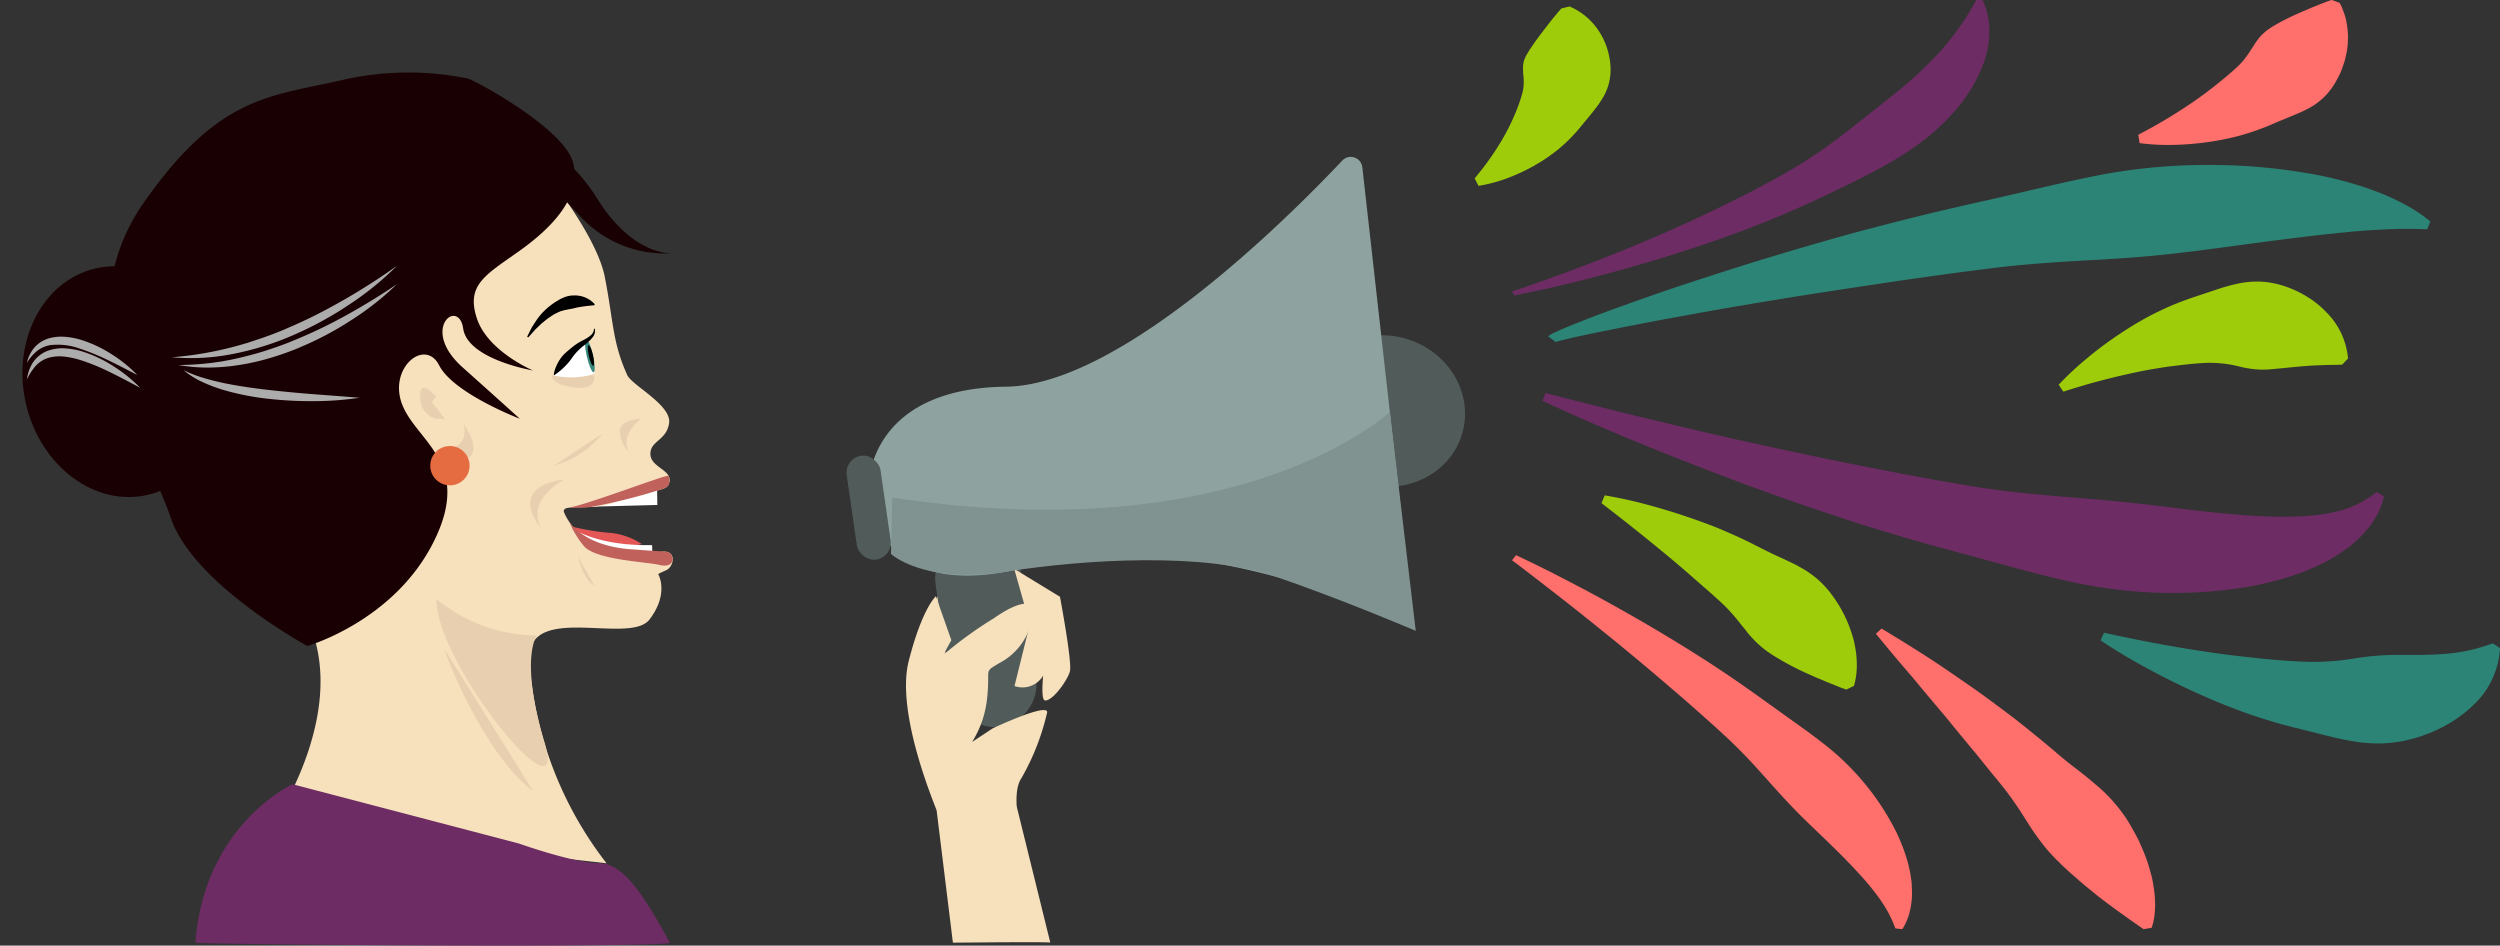 <svg xmlns="http://www.w3.org/2000/svg" viewBox="0 0 187.325 70.855">
  <rect x="0" y="0" width="187.325" height="70.855" fill="#333333" stroke="none"/>
  <defs>
    <style>
      .a{fill:#e8cfaf}.c{fill:#515b59}.d{fill:#f7e0bc}.f{fill:#fff}.h{fill:#190003}.j{fill:#6d2c64}.k{fill:#2b8475}.l{fill:#ff6f6c}.n{fill:#9ecb0a}.o{fill:#c1615c}.r{fill:#adacac}
    </style>
  </defs>
  <g>
    <path d="M73.244 39.652l1.914 1.083 3.188 8.074-4.568 5.014s-3.027-3-3.354-3.814a25.935 25.935 0 01-.982-3.764c0-.329 3.802-6.593 3.802-6.593z" class="a"/>
    <path fill="#e55757" d="M48.039 40.73a5.269 5.269 0 00-2.19-.79 18.454 18.454 0 01-2.9-.458 3.7 3.7 0 003.167 1.4c2.288-.002 1.923-.152 1.923-.152z"/>
    <ellipse cx="6.05" cy="5.646" class="c" rx="6.05" ry="5.646" transform="rotate(-163.95 56.676 11.333)"/>
    <path d="M76.179 60.416l2.522 10.218c.131-.084-7.3 0-7.3 0l-1.214-9.869" class="d"/>
    <rect width="6.456" height="14.481" class="c" rx="3.228" transform="rotate(171.824 37.118 29.787)"/>
    <path fill="#8ea39f" d="M105.78 45.453a.872.872 0 01-1.216.9c-4.176-1.825-16.96-6.774-27.225-3.965-12.453 3.412-12.25-6.044-12.25-6.044s-.044-7.245 10.29-7.37c8.581-.1 21.175-12.681 25.2-16.945a.872.872 0 011.5.5z"/>
    <rect width="2.562" height="7.864" class="c" rx="1.281" transform="rotate(171.824 31.966 23.266)"/>
    <path d="M70.536 49.327a.935.935 0 01.234-.33 29.862 29.862 0 013.7-2.67s2.91-2.13 2.933-.421a4.725 4.725 0 01-2.534 3.786c-1.185.71-.67.324-.891 2.476a7.605 7.605 0 01-1.137 3.424l1.541-1.015s4.051-1.913 4.086-1.221a17.93 17.93 0 01-1.945 4.974c-.615.9-.249 2.949-.249 2.949s-6.024-.24-6.082-.515-3.11-7.275-2.1-11.24 2.033-4.847 2.033-4.847l1.159 3.29z" class="d"/>
    <path d="M75.995 42.626l1.173 4.139-1.152 4.64a1.8 1.8 0 002.345-1.256 6.529 6.529 0 00.244-2.894s-.882 5.217-.292 5.233 1.664-1.511 1.854-2.17-.743-5.6-.743-5.6z" class="d"/>
    <path d="M49.231 36.381l.024 1.456-7.218.189-.3.719s1.739 2.2 7.124 2.1l.03.806a17.175 17.175 0 00-2.79.637 44.486 44.486 0 01-4.428-.448 22.493 22.493 0 01-1.921-2.323s-.165-2.073.276-2.172 5.127-1.336 5.371-1.226 3.832.262 3.832.262z" class="f"/>
    <path d="M20.406 61.862s6.636-9.6 1.917-16.677c-6.184-9.275-8.275-11.007-7.663-21.777s-1.71-10.228 8.6-14.813 17.077 3.653 17.077 3.653 4.331 5.165 4.986 8.528.56 4.86 1.677 7.328c.345.765 3.318 2.245 3.137 3.586s-1.46 1.332-1.4 2.375 1.893 1.176 1.334 2.287c-.26.515-2.179.48-3.785 1.2-1.848.824-4.034.109-4.047.763 0 0 1.19 3.787 7.349 3.028 1.16-.143.918 1.127.317 1.39-.686.3-.582.294-.582.294s.844 1.424-.655 3.39-9.265-1.376-9 3.108a27.8 27.8 0 005.78 15.16" class="d"/>
    <path d="M47.145 33.859c-.78-1.285.895-2.479.895-2.479s-1.459.008-1.591.851a2.193 2.193 0 00.696 1.628z" class="a"/>
    <path d="M41.52 28.083c.07.309 2.255.62 2.639.532s.5-.988.271-2.009-.734-1.78-1.118-1.693-2.024 2.145-1.792 3.17z" class="f"/>
    <ellipse cx="1.266" cy=".237" fill="#38877b" rx="1.266" ry=".237" transform="rotate(-102.874 33.264 -3.668)"/>
    <ellipse cx=".791" cy=".158" rx=".791" ry=".158" transform="rotate(-102.874 33.09 -3.936)"/>
    <path d="M43.612 24.437s.895.363.811.7-1.41.812-1.675 1.2l-1.589 2.312a21.491 21.491 0 011.391-3.891c.146-.341.427-.259 1.062-.321z" class="d"/>
    <path d="M41.367 28.114a6.252 6.252 0 003.147-.082s.336 1.234-1.49 1-1.657-.918-1.657-.918z" class="a"/>
    <path d="M44.568 22.799a2 2 0 00-1.551-.661 1.778 1.778 0 00-.434.046 1.724 1.724 0 00-.412.139c-.066.03-.133.057-.2.091l-.184.112a3.253 3.253 0 00-.354.226 4.956 4.956 0 00-1.159 1.129c-.148.22-.292.437-.428.658-.12.234-.235.465-.347.694l.081.05c.172-.188.341-.378.505-.567.18-.175.357-.348.538-.514l.286-.229.142-.114c.048-.035.1-.064.151-.1l.3-.2c.1-.052.21-.1.313-.155a1.689 1.689 0 01.322-.119l.162-.048c.055-.014.111-.019.165-.029.108-.021.213-.048.32-.062s.21-.053.317-.069l.161-.039c.054-.013.109-.017.164-.029.111-.024.223-.033.341-.055.233-.029.48-.057.756-.078z"/>
    <path d="M42.265 35.948s-2.934 1.468-1.681 3.706c0 0-1.306-1.512-.7-2.569s2.381-1.137 2.381-1.137z" class="a"/>
    <path d="M34.938 5.861c.243-.1 7.275 3.695 7.986 6.279s-1.541 4.916-4.058 6.7-3.949 2.522-3.137 5.008 4.214 3.913 4.214 3.913-4.9-.821-5.237-3.145-3.285.013-.049 2.905 4.293 3.856 4.293 3.856-4.981-1.905-6.042-4-3.869.214-2.752 2.985 5.3 4.39 2.305 10.3-9.429 7.741-9.429 7.741-8.577-4.65-10.241-9.612S4.614 23.996 10.762 15.2c5.719-8.181 9.542-7.949 15.192-9.275a22.212 22.212 0 018.984-.064z" class="h"/>
    <ellipse cx="8.706" cy="7.36" class="h" rx="8.706" ry="7.36" transform="rotate(-102.874 17.376 17.816)"/>
    <path d="M32.71 44.903l.512.379a11.859 11.859 0 007 2.333s-1.3 1.741.579 8.012-8.091-5.75-8.091-10.724z" class="a"/>
    <path d="M44.518 24.62a1.314 1.314 0 00-.029.15.513.513 0 01-.042.127.771.771 0 01-.16.208 2.278 2.278 0 01-.458.314c-.081.049-.166.09-.251.134s-.182.1-.27.15a5.351 5.351 0 00-.5.369c-.157.13-.315.259-.465.4a2.438 2.438 0 00-.39.463 3.434 3.434 0 00-.286.535 2.358 2.358 0 00-.175.6l.054.033a5.251 5.251 0 00.9-.771 4.088 4.088 0 00.362-.437 4.607 4.607 0 01.346-.451 4.961 4.961 0 01.4-.394c.071-.06.137-.115.215-.176s.161-.121.238-.19a2.486 2.486 0 00.425-.446.9.9 0 00.138-.293 1.165 1.165 0 00.006-.3z"/>
    <path d="M38.859 63.198s4.168 1.479 6.007 1.479c1.877 0 3.385 2.441 5.328 5.95.234.422-35.429.156-35.551 0 .661-8.848 7.276-11.865 7.276-11.865zM113.468 22.139a100.602 100.602 0 006.035-1.387 127.837 127.837 0 005.879-1.686q1.448-.458 2.878-.948t2.828-1.028q2.8-1.076 5.457-2.332c1.765-.843 3.551-1.7 5.23-2.667a22.483 22.483 0 002.362-1.579 15.835 15.835 0 001.994-1.821 11.532 11.532 0 002.589-4.205c.056-.189.109-.376.159-.563s.076-.377.108-.566a6.631 6.631 0 00.074-1.136c0-.094 0-.187-.009-.283s-.017-.188-.031-.282a4.131 4.131 0 00-.094-.56 5.377 5.377 0 00-.15-.551 7.45 7.45 0 00-.218-.541l-.483-.005a19.321 19.321 0 01-2.562 3.7 28.5 28.5 0 01-3.351 3.165c-1.226 1-2.5 1.985-3.788 3-.327.252-.653.506-.993.751-.167.125-.336.251-.509.373s-.342.247-.521.366q-1.054.728-2.209 1.4c-.767.449-1.56.882-2.365 1.306s-1.622.846-2.456 1.251-1.674.812-2.528 1.205-1.719.779-2.594 1.156c-1.745.76-3.537 1.479-5.355 2.176q-1.363.524-2.752 1.019c-.922.337-1.859.661-2.8.973z" class="j"/>
    <path d="M116.528 25.591a.137.137 0 01-.029.036c-.01.011-.03.023-.022.021h.006l.04-.014.111-.035c.077-.023.158-.046.24-.064a53.61 53.61 0 011.515-.356q1.019-.22 2.047-.422 2.048-.417 4.105-.8c2.742-.508 5.484-1 8.232-1.442q2.058-.346 4.12-.66t4.12-.625c1.372-.207 2.745-.4 4.116-.592s2.744-.372 4.115-.54c2.742-.347 5.506-.5 8.248-.65 1.37-.082 2.733-.177 4.087-.31s2.7-.3 4.046-.474c2.688-.36 5.363-.729 8.046-1.04.671-.076 1.342-.146 2.015-.212a54.448 54.448 0 014.078-.259c.691-.016 1.385 0 2.106.026l.235-.584a11.106 11.106 0 00-1.875-1.256 18.377 18.377 0 00-2.047-.944c-.7-.269-1.409-.506-2.124-.706s-1.436-.38-2.158-.528a43.41 43.41 0 00-8.689-.8 42.58 42.58 0 00-8.526.885c-2.795.566-5.547 1.269-8.3 1.873q-2.068.462-4.123.958c-1.369.334-2.734.684-4.1 1.04s-2.716.741-4.068 1.127-2.7.79-4.045 1.2-2.682.838-4.019 1.272-2.671.868-4 1.333-2.65.932-3.968 1.421q-.987.37-1.969.762c-.327.132-.654.263-.98.4q-.244.106-.49.218c-.082.038-.164.076-.248.12-.042.02-.086.043-.131.067l-.076.044-.05.033a.531.531 0 00-.049.042.45.45 0 00-.054.059z" class="k"/>
    <path d="M115.588 30.039c4.982 2.317 10.078 4.35 15.231 6.273q1.936.711 3.885 1.391c1.3.452 2.608.886 3.919 1.313s2.632.827 3.957 1.218 2.659.76 4 1.12c2.679.708 5.358 1.5 8.1 2.129a39.184 39.184 0 004.17.722 33.52 33.52 0 004.277.224 34.678 34.678 0 004.351-.314 24.208 24.208 0 004.369-1 16.087 16.087 0 002.135-.88 11.992 11.992 0 002.007-1.241 8.343 8.343 0 001.676-1.7 6.408 6.408 0 00.6-1.018 5.3 5.3 0 00.365-1.094l-.547-.316a7.471 7.471 0 01-3.385 1.544c-.295.062-.593.115-.894.151l-.451.056c-.154.01-.3.031-.456.04q-.916.063-1.846.062c-1.241 0-2.5-.08-3.768-.187s-2.546-.254-3.831-.414-2.576-.322-3.879-.458-2.617-.253-3.942-.36c-2.65-.205-5.333-.439-7.987-.888q-1.991-.324-3.983-.7a356.194 356.194 0 01-11.953-2.434c-2.659-.573-5.309-1.2-7.96-1.842q-1.99-.472-3.975-.979a303.542 303.542 0 01-3.97-1.011z" class="j"/>
    <path d="M113.296 41.981c.7.527 1.394 1.054 2.082 1.59s1.381 1.067 2.064 1.606a281.728 281.728 0 014.057 3.259q1 .821 1.989 1.654t1.96 1.671c.652.554 1.294 1.118 1.931 1.684s1.269 1.131 1.889 1.706 1.214 1.166 1.787 1.774c.287.3.565.61.843.917s.555.612.824.921c.549.611 1.1 1.212 1.663 1.8s1.146 1.144 1.726 1.7c1.162 1.115 2.307 2.219 3.347 3.378a18.179 18.179 0 011.455 1.807l.161.241.082.122.074.124.152.251c.052.086.092.17.14.258a8.732 8.732 0 01.494 1.119l.525.061a4.23 4.23 0 00.547-1.282 5.9 5.9 0 00.18-1.378c0-.231-.014-.459-.022-.692s-.052-.457-.086-.685-.082-.451-.134-.673-.112-.445-.181-.661a13.6 13.6 0 00-1.062-2.494 19.194 19.194 0 00-1.45-2.27 19.391 19.391 0 00-3.781-3.833q-1.077-.833-2.188-1.614l-2.194-1.571q-1.088-.787-2.193-1.546t-2.236-1.485c-.756-.481-1.513-.959-2.279-1.425s-1.538-.922-2.312-1.375c-1.554-.9-3.121-1.776-4.714-2.615q-1.195-.63-2.4-1.242c-.81-.4-1.615-.8-2.441-1.181zM140.562 47.487q1.205 1.479 2.441 2.915c.415.477.811.966 1.214 1.45l1.213 1.442c.412.472.8.963 1.195 1.447l1.191 1.44c.2.237.4.479.591.719l.583.725c.389.479.79.953 1.168 1.433s.731.983 1.073 1.491.653 1.026.984 1.53.693.986 1.064 1.449q.285.347.6.672c.1.11.213.218.323.323s.212.214.321.319c.22.211.443.417.674.622l.351.3c.114.1.225.206.343.305.231.2.474.4.722.6s.48.4.737.59c1 .783 2.082 1.534 3.263 2.362l.607-.1c.036-.1.064-.191.09-.282s.045-.182.065-.272a4.649 4.649 0 00.077-.537c.018-.179.025-.355.031-.535s-.008-.343-.013-.517a8.416 8.416 0 00-.114-1.021c-.026-.167-.058-.334-.091-.5s-.078-.323-.122-.482c-.087-.32-.18-.646-.291-.956s-.235-.615-.366-.918c-.064-.152-.133-.3-.2-.454s-.149-.289-.223-.434a24.854 24.854 0 00-.478-.857c-.084-.14-.167-.282-.256-.418s-.184-.269-.281-.4c-.193-.265-.395-.52-.609-.771a11.622 11.622 0 00-1.419-1.39c-.511-.433-1.032-.86-1.568-1.265s-1.046-.829-1.542-1.26a110.74 110.74 0 00-3.062-2.488c-1.06-.789-2.105-1.588-3.193-2.34s-2.169-1.505-3.285-2.224-2.244-1.417-3.382-2.1zM160.321 10.725a16.653 16.653 0 002.51.133 22.224 22.224 0 002.522-.2 19.883 19.883 0 002.527-.51 18.843 18.843 0 002.485-.888c.2-.092.412-.179.624-.264s.422-.178.639-.265.433-.176.649-.273.435-.19.643-.307a5.017 5.017 0 002.059-1.954c.121-.214.236-.428.343-.648s.19-.462.27-.7a5.3 5.3 0 00.2-.725 5.584 5.584 0 00.118-.75c.012-.129.015-.26.02-.388s.01-.254 0-.386a6.239 6.239 0 00-.081-.79c-.024-.131-.046-.264-.076-.394s-.071-.264-.122-.4-.1-.267-.148-.4-.116-.265-.194-.4l-.593-.22c-.152.045-.277.1-.416.142l-.37.146-.683.273-.312.132c-.1.042-.189.093-.295.129s-.195.082-.288.123-.188.078-.273.121a16.574 16.574 0 00-1.849.96c-.128.088-.264.171-.385.264s-.228.2-.342.3a2.68 2.68 0 00-.3.352 3.8 3.8 0 00-.282.4c-.085.142-.184.278-.275.423s-.185.292-.291.43-.207.282-.322.412-.236.256-.361.378c-.507.474-1.055.927-1.625 1.383s-1.169.9-1.8 1.33a38.347 38.347 0 01-4.021 2.4z" class="l"/>
    <path d="M110.784 13.927a11.362 11.362 0 002.109-.557 14.062 14.062 0 002.011-.927 12.947 12.947 0 001.894-1.284 11.9 11.9 0 001.67-1.7l.8-.969.4-.515c.132-.174.251-.36.371-.548.055-.093.118-.185.167-.284s.1-.2.14-.3a3.462 3.462 0 00.215-.625 5.089 5.089 0 00.109-.651 5.33 5.33 0 000-.666c-.011-.11-.016-.221-.032-.332s-.038-.222-.06-.33a5.233 5.233 0 00-.167-.649 5.2 5.2 0 00-.583-1.222 4.881 4.881 0 00-2.224-1.883l-.613.15c-.744.842-1.19 1.474-1.622 2.025-.2.276-.391.523-.541.756-.076.119-.161.229-.228.339s-.126.217-.195.322a1.789 1.789 0 00-.15.313 1.286 1.286 0 00-.1.314 2.69 2.69 0 00-.039.334c0 .115.011.236.011.357s.024.252.033.38l.014.4a3.369 3.369 0 01-.027.4 2.136 2.136 0 01-.076.392 11.618 11.618 0 01-.55 1.568 16.085 16.085 0 01-.789 1.621c-.3.544-.645 1.083-1.018 1.622-.189.265-.382.538-.587.8s-.419.532-.629.787zM154.605 29.347a52.916 52.916 0 015.517-1.466c.455-.1.909-.179 1.362-.255s.9-.147 1.346-.2.886-.112 1.323-.153.868-.072 1.295-.086a9.232 9.232 0 012.47.307 8 8 0 001.11.18 6.406 6.406 0 001.065 0c.717-.06 1.44-.14 2.294-.218.424-.032.886-.071 1.395-.088.253-.007.523-.021.805-.024s.578 0 .915-.023l.435-.459a5.582 5.582 0 00-1.566-3.409 7.159 7.159 0 00-1.456-1.193 8.027 8.027 0 00-1.683-.8 6.625 6.625 0 00-1.779-.354 6.945 6.945 0 00-1.755.142 14.846 14.846 0 00-1.655.463l-1.564.521q-.767.256-1.5.551c-.487.2-.963.421-1.43.648s-.917.48-1.362.738-.875.534-1.3.814a28.028 28.028 0 00-2.432 1.8 22.929 22.929 0 00-2.2 2.047z" class="n"/>
    <path d="M157.4 47.987c1.122.752 2.274 1.434 3.456 2.076s2.388 1.243 3.62 1.806q.926.416 1.869.81c.631.256 1.268.5 1.913.733s1.3.441 1.961.64 1.334.376 2.013.542l2.063.516c.7.174 1.408.341 2.14.454a10.687 10.687 0 002.234.13 10.135 10.135 0 002.283-.389 11.16 11.16 0 002.235-.911 9.44 9.44 0 002.022-1.454 6.288 6.288 0 002.115-4.374l-.522-.357c-.194.056-.369.12-.541.178s-.346.1-.506.156c-.333.091-.642.17-.948.23a13.711 13.711 0 01-1.718.23c-1.088.078-2.111.08-3.186.069-.535 0-1.074.006-1.624.046s-1.116.107-1.7.192a18.912 18.912 0 01-3.629.281q-.926-.031-1.866-.1c-.626-.049-1.256-.1-1.887-.17s-1.268-.136-1.905-.214-1.277-.165-1.916-.261c-2.56-.378-5.143-.869-7.723-1.434z" class="k"/>
    <path d="M119.999 37.7a165.135 165.135 0 015.235 4.181c.187.158.374.314.558.473q.559.474 1.1.95t1.083.946c.181.156.358.315.533.475s.354.315.525.479.341.328.5.5.317.352.471.531.3.367.446.55.3.363.437.546.294.354.449.517a5.862 5.862 0 00.473.47c.17.144.33.29.51.419.088.065.179.129.272.19s.181.123.274.182l.285.176c.1.054.2.113.289.17.192.112.388.224.594.33.393.219.822.421 1.255.627l.678.3c.227.1.488.2.723.306.126.051.249.105.381.159s.27.1.4.158c.266.112.55.224.878.333l.569-.275a5.438 5.438 0 00.188-.975 6.966 6.966 0 00.018-.951 7.033 7.033 0 00-.105-.92c-.026-.15-.056-.3-.088-.451s-.075-.289-.118-.431a9.768 9.768 0 00-1.546-3.088c-.084-.112-.168-.225-.256-.334s-.18-.208-.274-.309a6.271 6.271 0 00-.59-.571 7.991 7.991 0 00-.65-.494c-.225-.152-.463-.287-.7-.419s-.484-.25-.728-.367-.489-.233-.734-.343-.486-.224-.724-.342-.475-.231-.708-.351-.467-.235-.7-.355-.467-.228-.7-.34c-.47-.221-.947-.424-1.42-.63s-.958-.389-1.442-.567q-.363-.135-.727-.261c-.243-.083-.485-.171-.728-.25q-1.463-.488-2.945-.878a33.895 33.895 0 00-3-.649z" class="n"/>
    <path d="M36.525 8.03c.448.452 5.473 2.423 8.2 6.814s5.638 4.13 5.638 4.13a8.616 8.616 0 01-6.824-2.7 98.612 98.612 0 01-7.014-8.244z" class="h"/>
    <path d="M42.653 38.027c1.239-.169 7.365-2.522 7.44-2.374a1.253 1.253 0 01.061.465s.048.4-.649.562a40.606 40.606 0 01-5.488 1.347 10.03 10.03 0 01-1.364 0zM50.403 41.915s0 .65-1 .413-4.855-.373-5.683-1.449a6.969 6.969 0 01-1.067-1.786s1.046 1.786 4.542 2.057c3.177.243 2.689.133 2.958.268.22.111.25.497.25.497z" class="o"/>
    <path d="M32.675 29.72s-1.284-1.481-1.18 0a1.614 1.614 0 001.18 1.66h.649s-.782-1.065-.917-1.157.268-.503.268-.503zM32.732 33.661c2.673.23 2-1.914 2-1.914s1.83 2.522-.242 2.73-1.758-.816-1.758-.816z" class="a"/>
    <path fill="#809390" d="M66.852 37.275c26.355 4.009 37.288-6.421 37.288-6.421l1.943 16.416s-5.478-2.342-10.608-4.1-13.924-1.308-20.087-.336-8.627-1.327-8.627-1.327z"/>
    <circle cx="1.473" cy="1.473" r="1.473" fill="#e56b40" transform="translate(32.239 33.421)"/>
  </g>
  <path d="M29.738 19.921a48.523 48.523 0 01-3.89 2.5c-.668.379-1.337.752-2.023 1.1s-1.373.677-2.078.976a25.334 25.334 0 01-2.134.837c-.361.124-.724.243-1.087.363l-.551.158c-.182.057-.367.1-.553.151a25.906 25.906 0 01-4.544.763 16.011 16.011 0 004.658-.265 21.665 21.665 0 004.471-1.407c.715-.314 1.421-.654 2.106-1.03s1.356-.773 2-1.211a22.4 22.4 0 003.625-2.935z" class="r"/>
  <path d="M29.737 21.297a48.475 48.475 0 01-3.794 2.325 36.035 36.035 0 01-3.984 1.908c-.678.285-1.372.526-2.071.751s-1.41.407-2.125.574l-.539.115-.543.1c-.181.035-.363.057-.546.082s-.365.057-.548.069a22.035 22.035 0 01-2.221.131 12.893 12.893 0 002.24.19 15.341 15.341 0 002.252-.183 17.8 17.8 0 002.21-.484 22.354 22.354 0 002.138-.735c.7-.292 1.382-.6 2.05-.947s1.32-.722 1.949-1.13a21.512 21.512 0 003.532-2.766zM26.927 29.806c-1.129-.1-2.249-.177-3.367-.263s-2.231-.189-3.339-.314-2.211-.276-3.3-.494a19.825 19.825 0 01-1.615-.4 9.441 9.441 0 01-1.563-.606 6.25 6.25 0 001.447.906 11.629 11.629 0 001.607.6 19.782 19.782 0 003.35.652 29.13 29.13 0 003.395.17 23.316 23.316 0 003.385-.251zM10.285 28.096a10.234 10.234 0 00-1.89-1.533 9.429 9.429 0 00-2.22-1.067 5.9 5.9 0 00-1.239-.254 3.446 3.446 0 00-1.291.116 2.319 2.319 0 00-1.09.71 2.656 2.656 0 00-.537 1.118 3.459 3.459 0 01.76-.887 2.151 2.151 0 01.991-.439 4.873 4.873 0 012.209.26 16.75 16.75 0 012.166.891c.715.34 1.42.717 2.141 1.085z" class="r"/>
  <path d="M10.501 29.058a10.777 10.777 0 00-1.992-1.61 9.615 9.615 0 00-2.344-1.111 5.488 5.488 0 00-1.315-.234 3.159 3.159 0 00-1.356.214 2.319 2.319 0 00-1.05.88 3.13 3.13 0 00-.426 1.23 4.375 4.375 0 01.679-1.035 2.123 2.123 0 01.972-.589 3 3 0 011.14-.082 6.459 6.459 0 011.168.243 15.641 15.641 0 012.282.932c.75.362 1.489.762 2.242 1.162z" class="r"/>
  <path d="M33.327 48.689c.088.539 3.046 7.974 6.626 10.585M45.137 32.49a7.079 7.079 0 01-3.639 2.406M43.318 41.74s.352 1.653 1.221 2.14" class="a"/>
</svg>
